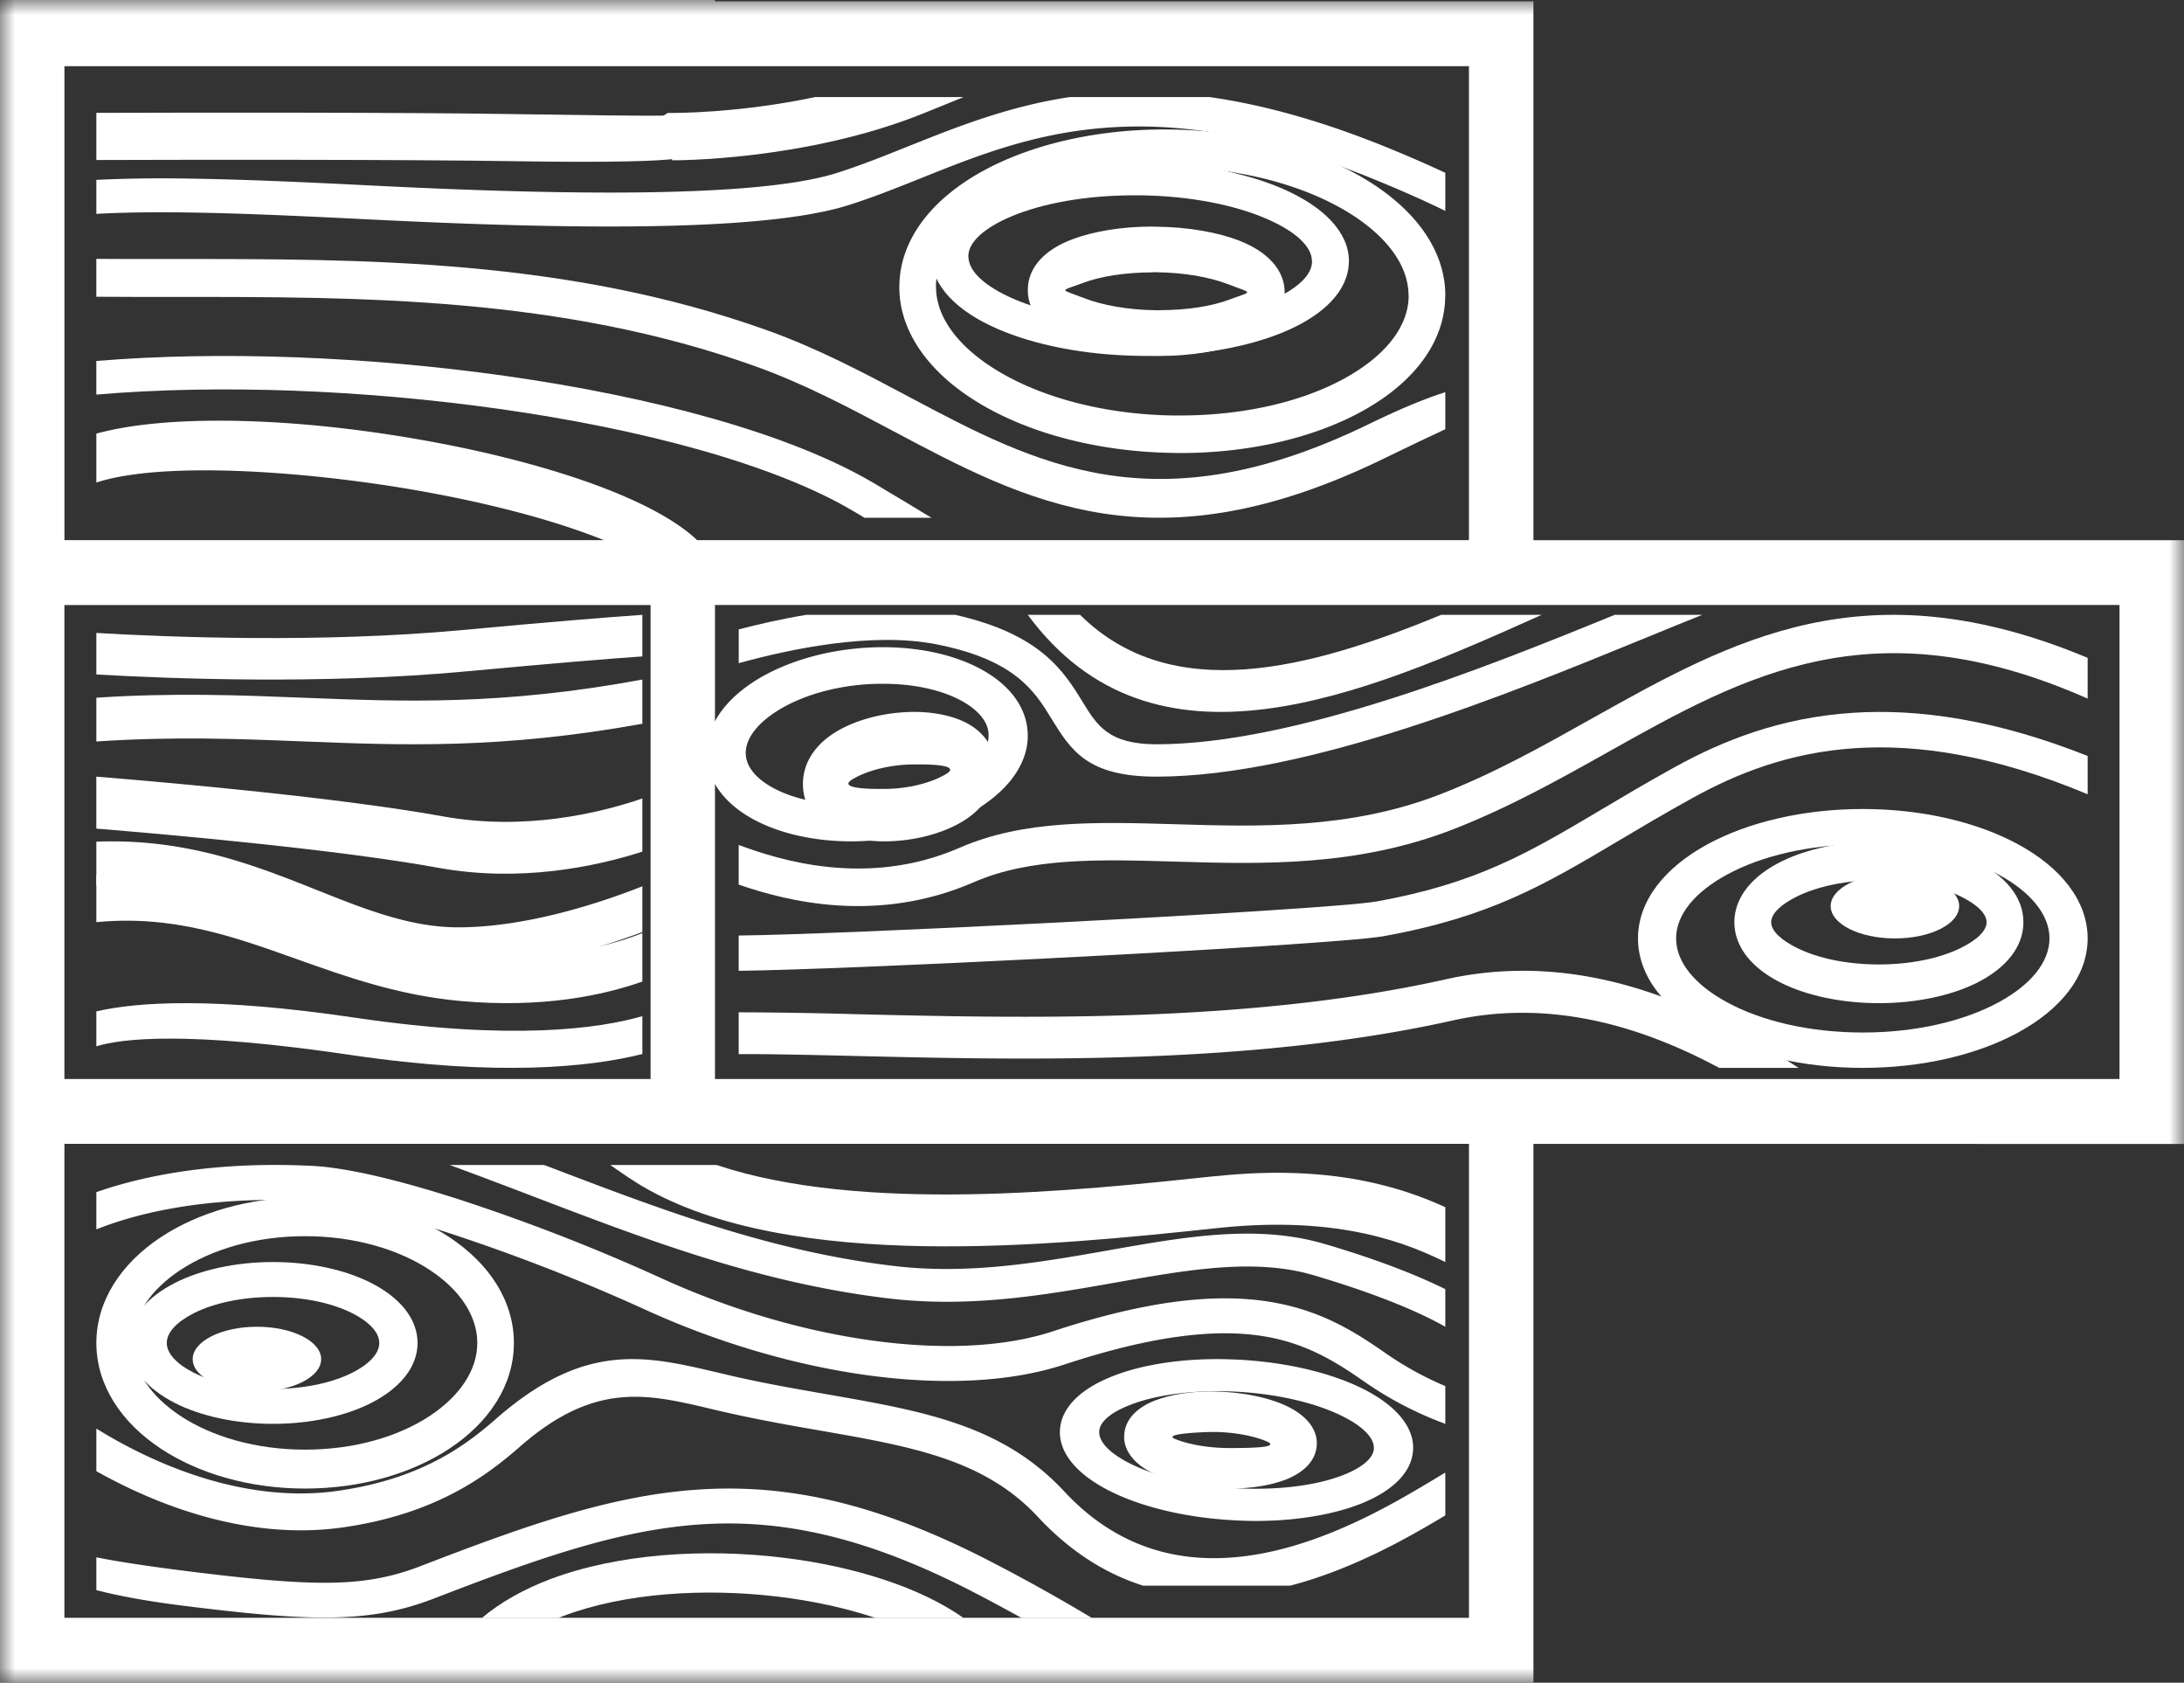 <svg xmlns="http://www.w3.org/2000/svg" xmlns:xlink="http://www.w3.org/1999/xlink" width="74" height="57" viewBox="0 0 74 57">
    <rect x="0" y="0" width="74" height="57" fill="#333333" stroke="none"/>
    <defs>
        <path id="a" d="M0 57h74V0H0z"/>
    </defs>
    <g fill="none" fill-rule="evenodd">
        <path fill="#FFF" d="M17.457 5.46C13.57 5.4 6.47 5.41 3.265 5.42V3.823c3.21-.01 10.316-.02 14.209.043 4.97.078 5.011.048 5.011.048l.141-.088h.146c.008 0 2.202.02 4.853-.538h5.022c-.388.159-.83.338-1.335.543-4.048 1.635-8.527 1.599-8.54 1.599v-.038c-.492.053-1.81.124-5.315.069zM18.668 53.483c-.89.335-1.689.775-2.344 1.325h2.593c.062-.026.125-.049.188-.075 2.076-.778 4.774-.948 7.276-.646 1.174.142 2.3.389 3.286.72h2.98c-1.459-1.034-3.707-1.753-6.12-2.043-2.677-.324-5.586-.132-7.859.72M10.288 23.635c-2.18-.086-4.392-.174-7.023-.001v1.483c2.629-.176 4.822-.09 6.985-.003 3.403.134 6.734.266 11.515-.598v-1.497c-4.773.882-8.088.75-11.477.616M15.004 27.653c-3.476-.63-9.242-1.142-11.74-1.345v1.76c2.523.207 8.191.71 11.586 1.327 2.758.501 5.303-.03 6.915-.547v-1.801c-1.48.506-4.004 1.103-6.761.606M3.265 21.44v1.407c2.546.147 7.71.343 12.495-.102 3.053-.285 4.9-.433 6.005-.51v-1.408c-1.119.077-2.993.226-6.102.515-4.763.444-9.907.244-12.398.098"/>
        <path fill="#FFF" d="M10.772 30.163c-2.124-.846-4.438-1.768-7.507-1.653v1.477c2.883-.115 5.093.764 7.121 1.572 1.721.685 3.321 1.323 5.132 1.326 2.31.001 4.756-.756 6.247-1.313v-1.55c-1.346.533-3.89 1.393-6.247 1.39-1.612-.002-3.121-.602-4.746-1.249M12.196 14.581c-3.441-.448-6.83-.468-8.931.107v1.658c1.731-.573 5.213-.514 8.818-.045 3.445.448 6.955 1.29 9.15 2.334h2.708l-.113-.126c-1.617-1.813-6.722-3.29-11.632-3.928M40.98 3.288h-4.736c-2.096.318-3.84 1.016-5.496 1.679-.81.325-1.6.64-2.393.892-1.368.432-3.723.617-6.51.656-2.824.04-6.094-.072-9.24-.23-2.175-.109-4.327-.21-6.263-.236a46.804 46.804 0 0 0-3.077.044v1.152c.9-.051 1.937-.063 3.063-.048 1.877.026 4.03.128 6.214.237 3.156.158 6.445.271 9.318.23 2.91-.041 5.395-.242 6.89-.715.832-.263 1.645-.589 2.48-.923 3.63-1.455 7.712-3.089 15.397.076 1.06.436 1.814.781 2.344 1.042v-1.29a44.76 44.76 0 0 0-1.846-.807c-2.335-.961-4.358-1.506-6.145-1.759"/>
        <path fill="#FFF" d="M31.712 9.684c.017-1.054.831-2.028 2.144-2.757 1.42-.788 3.394-1.27 5.6-1.27h.254c2.277.037 4.329.586 5.805 1.438 1.366.791 2.21 1.824 2.21 2.916h.004v.036c-.018 1.054-.833 2.028-2.144 2.755-1.42.789-3.394 1.272-5.6 1.272h-.255c-2.275-.038-4.328-.585-5.805-1.44-1.364-.79-2.21-1.824-2.21-2.915h-.003v-.035zm1.602 4.054c1.645.952 3.908 1.562 6.396 1.603l.276.005c2.41 0 4.595-.543 6.191-1.43 1.707-.947 2.766-2.302 2.79-3.85v-.007l.001-.045.003-.003c0-1.584-1.087-3.003-2.843-4.018-1.646-.953-3.909-1.562-6.398-1.605l-.274-.003c-2.41 0-4.597.543-6.194 1.43-1.704.947-2.763 2.3-2.789 3.85v.007l-.001.045-.001.002c0 1.583 1.087 3.005 2.843 4.019zM23.612 50.461c-2.96.205-5.826 1.226-9.356 2.587-.957.37-1.864.545-3.036.565-1.22.019-2.736-.125-4.871-.391-1.554-.195-2.503-.352-3.084-.47v1.112c.708.184 1.655.366 2.925.526 2.189.274 3.756.422 5.048.4 1.34-.022 2.38-.222 3.476-.646 3.427-1.321 6.2-2.312 8.985-2.504 2.758-.191 5.578.398 9.154 2.224.629.323 1.224.644 1.763.944H37a62.018 62.018 0 0 0-3.567-1.982c-3.805-1.946-6.834-2.573-9.821-2.365"/>
        <path fill="#FFF" d="M32.809 8.675c.007-.491.569-.972 1.474-1.351 1.05-.438 2.513-.708 4.15-.708.162 0 .134-.002.193 0 1.687.02 3.206.325 4.297.799.946.41 1.53.922 1.53 1.436h.003v.011c-.008.494-.569.972-1.476 1.352-1.048.439-2.512.707-4.15.707-.16 0-.133.002-.19.001-1.689-.021-3.208-.325-4.298-.799-.946-.411-1.53-.922-1.53-1.436h-.003v-.012zm.995 2.468c1.243.541 2.949.888 4.822.911l.204.004c1.817 0 3.467-.31 4.673-.814 1.349-.564 2.184-1.395 2.2-2.369v-.02l.003-.004c0-.988-.86-1.854-2.245-2.457-1.244-.54-2.95-.885-4.822-.91l-.206-.003c-1.816 0-3.466.309-4.672.814-1.347.564-2.185 1.396-2.2 2.368V8.683l-.002.004c0 .988.859 1.855 2.245 2.456z"/>
        <path fill="#FFF" d="M30.8 13.443c-1.52-.808-3.069-1.631-4.803-2.253-6.762-2.422-13.645-2.42-20.143-2.416-.87 0-1.734.002-2.59-.005v1.283c.855.006 1.72.006 2.59.006 6.391-.003 13.164-.007 19.741 2.35 1.655.593 3.165 1.395 4.645 2.181 4.583 2.437 8.9 4.73 16.678.93.924-.45 1.583-.763 2.053-.979v-1.257c-.64.204-1.478.54-2.574 1.074-7.23 3.532-11.289 1.375-15.598-.914M12.048 34.476c-4.792-.71-7.394-.538-8.783-.217v1.183c.869-.267 3.085-.524 8.61.293 5.036.743 8.137.408 9.89-.031v-1.283c-1.46.422-4.403.839-9.717.055"/>
        <path fill="#FFF" d="M17.094 12.73c-4.635-.653-9.617-.85-13.83-.503v1.139c4.135-.353 9.056-.162 13.636.483 4.883.688 9.357 1.886 12.037 3.478l.353.211h2.269c-.49-.298-1.142-.693-1.924-1.156-2.834-1.685-7.49-2.94-12.541-3.652M36.686 9.587c.593-.224 1.432-.361 2.376-.361V9.22l.109.002c.963.01 1.83.167 2.453.411h.004c.836.327.831.212.038.512-.593.224-1.43.362-2.376.362v.003l-.11-.001c-.96-.011-1.829-.17-2.452-.412h-.003c-.836-.328-.832-.211-.039-.51m-.334 1.988v.002c.725.282 1.723.464 2.819.477h.002l.114.001.003.002c1.058 0 2.025-.164 2.738-.433.922-.351 1.494-.944 1.499-1.706l.002-.007V9.91c0-.768-.584-1.384-1.528-1.753v-.001c-.726-.283-1.723-.465-2.82-.477h-.003l-.114-.002-.002-.003c-1.058 0-2.024.164-2.737.435-.925.349-1.495.945-1.5 1.706l-.001.004v.005c0 .77.584 1.382 1.528 1.753M15.71 32.324c-1.993-.178-3.684-.781-5.333-1.369-2.221-.794-4.372-1.56-7.112-1.311v1.593c2.58-.25 4.646.485 6.785 1.25 1.71.61 3.466 1.234 5.577 1.423 2.746.245 4.798-.189 6.138-.661v-1.642c-1.177.468-3.186.973-6.056.717M52.235 20.827h-3.402c-4.488 1.85-9.134 3.071-12.236 0h-1.773c4.268 5.777 11.327 2.736 17.411 0"/>
        <path fill="#FFF" d="M48.804 26.904c-3.051 1.19-6.135 1.101-8.979 1.016-2.668-.078-5.135-.15-7.304.794-3.147 1.373-6.135.41-7.492-.092v1.343c1.636.565 4.69 1.345 7.97-.083 1.923-.837 4.262-.771 6.794-.697 2.96.088 6.171.18 9.446-1.094 1.895-.738 3.601-1.693 5.274-2.632 4.606-2.582 8.942-5.01 16.222-1.795v-1.38c-7.52-3.142-12.028-.616-16.812 2.063-1.63.915-3.294 1.848-5.119 2.557M67.722 33.95c-1.166.633-2.793 1.025-4.605 1.025-1.811 0-3.44-.392-4.603-1.025-1.065-.578-1.723-1.344-1.723-2.162 0-.817.658-1.584 1.723-2.161 1.163-.633 2.792-1.025 4.603-1.025 1.812 0 3.439.392 4.605 1.025 1.063.577 1.72 1.344 1.72 2.16 0 .819-.657 1.585-1.72 2.163m.65-5.354c-1.357-.736-3.216-1.192-5.255-1.192-2.039 0-3.899.456-5.256 1.192-1.46.793-2.361 1.92-2.361 3.192 0 1.272.902 2.4 2.361 3.191 1.357.739 3.217 1.194 5.256 1.194s3.898-.455 5.256-1.194c1.46-.792 2.362-1.919 2.362-3.191 0-1.272-.903-2.4-2.362-3.192"/>
        <path fill="#FFF" d="M46.876 31.713c3.619-.652 5.466-1.747 8.006-3.257.744-.442 1.55-.922 2.472-1.429 1.471-.812 3.251-1.536 5.499-1.683 2.143-.141 4.723.24 7.882 1.56v-1.297c-3.145-1.246-5.76-1.607-7.966-1.461-2.472.164-4.42.954-6.024 1.84-.946.521-1.757 1.003-2.505 1.448-2.43 1.443-4.195 2.49-7.586 3.1-.854.154-6.08.473-11.299.739-4.258.216-8.496.396-10.326.417v1.195c1.932-.024 6.159-.203 10.39-.417 5.26-.266 10.549-.593 11.457-.755"/>
        <path fill="#FFF" d="M66.422 32.118c-.694.34-1.67.552-2.76.552-1.09 0-2.065-.211-2.76-.552-.548-.267-.89-.582-.89-.879 0-.297.342-.612.89-.88.695-.337 1.67-.548 2.76-.548 1.09 0 2.066.21 2.76.549.549.267.889.582.889.88 0 .296-.34.61-.889.878m.522-2.947c-.85-.415-2.013-.671-3.282-.671-1.27 0-2.432.256-3.282.671-.998.487-1.615 1.215-1.615 2.068 0 .854.617 1.582 1.615 2.07.85.415 2.013.672 3.282.672 1.269 0 2.431-.257 3.282-.671.997-.489 1.615-1.217 1.615-2.07 0-.854-.618-1.582-1.615-2.069"/>
        <path fill="#FFF" d="M64.205 29.596c-1.202 0-2.176.494-2.176 1.096 0 .608.974 1.096 2.176 1.096 1.203 0 2.177-.488 2.177-1.096 0-.602-.974-1.096-2.177-1.096M31.721 21.824c2.68.525 3.34 1.6 3.898 2.508.664 1.08 1.216 1.979 3.577 1.976 5.097-.008 11.908-2.796 16.528-4.687.712-.292 1.368-.561 1.952-.794H54.71c-4.502 1.841-10.863 4.376-15.513 4.385-1.631.002-2.024-.638-2.496-1.406-.655-1.067-1.426-2.322-4.34-2.98h-5.034c-.842.139-1.63.32-2.297.494v1.145c1.717-.476 4.513-1.069 6.692-.641"/>
        <mask id="b" fill="#fff">
            <use xlink:href="#a"/>
        </mask>
        <path fill="#FFF" d="M24.225 36.55h47.59V20.493h-47.59v16.055zM2.183 54.801h47.59V38.747H2.182v16.055zm0-18.251h19.86V20.495H2.182v16.056zm0-34.308h47.589v16.055H2.183V2.243zm49.774 16.055V.046H24.225V0H0v57h51.957V38.748L74 38.75V18.298H51.957z" mask="url(#b)"/>
        <path fill="#FFF" d="M26.37 24.06c.774-.48 1.853-.81 3.055-.885h.002c.153-.009.317-.013.49-.013 1.047 0 1.969.208 2.63.56.563.299.918.694.948 1.125a.861.861 0 0 1 .001.07c0 .51-.42 1.027-1.1 1.445-.774.479-1.854.81-3.055.886h-.002a7.87 7.87 0 0 1-.49.015c-1.049 0-1.97-.21-2.63-.561-.565-.301-.918-.696-.948-1.128a.653.653 0 0 1-.003-.069c0-.511.423-1.026 1.101-1.445m-.804 3.714c.855.455 2.007.726 3.283.726.178 0 .37-.007.579-.02 1.436-.09 2.745-.499 3.7-1.086 1.048-.648 1.697-1.524 1.697-2.478 0-.036-.003-.084-.006-.144-.063-.88-.666-1.619-1.617-2.124-.855-.456-2.007-.725-3.284-.725a9.9 9.9 0 0 0-.578.018c-1.437.09-2.745.5-3.699 1.087-1.049.649-1.699 1.525-1.699 2.477 0 .038.003.086.007.145.062.878.665 1.618 1.617 2.124M36.064 50.524c-2.1-2.255-4.761-2.72-8.02-3.29-1.027-.179-2.115-.368-3.225-.622l-.524-.124h-.003c-2.423-.57-4.485-1.056-7.486 1.574-.555.488-1.206.996-2.047 1.427-.845.435-1.89.8-3.246 1.002-3.461.518-6.724-1.152-8.248-2.1v1.443c1.849 1.04 5.036 2.402 8.427 1.894 1.5-.223 2.67-.634 3.62-1.122.956-.49 1.682-1.057 2.3-1.598 2.525-2.214 4.308-1.793 6.403-1.302v.002l.534.124c1.18.268 2.265.458 3.288.635 3.033.531 5.513.963 7.328 2.913 1.13 1.214 2.34 1.944 3.568 2.332h4.984c2.123-.554 4.005-1.63 5.254-2.379v-1.45c-.107.062-.222.13-.34.203-2.464 1.48-8.321 5-12.567.438" mask="url(#b)"/>
        <path fill="#FFF" d="M28.893 26.391c.406-.238.978-.414 1.624-.475.143-.014.295-.021.452-.021.113 0 1.709-.042 1.078.33-.404.238-.978.415-1.624.476v.002c-.144.012-.295.02-.45.02-.115 0-1.71.04-1.08-.332zm-1.685.23v.031c.037.69.432 1.21 1.06 1.512.444.212 1.04.336 1.704.336.165 0 .346-.009.542-.028h.003c.791-.075 1.52-.308 2.057-.622.718-.42 1.161-1.051 1.161-1.788l-.004-.033v-.064c-.037-.692-.43-1.212-1.06-1.514-.443-.212-1.039-.336-1.702-.336-.166 0-.347.01-.543.028h-.003c-.791.075-1.52.308-2.057.624-.717.42-1.16 1.05-1.16 1.788l.001.031.001.035zM48.977 33.175c-6.692 1.498-14.398 1.313-19.954 1.18a153.858 153.858 0 0 0-3.994-.064v1.417c1.125-.007 2.468.027 3.97.062 5.62.135 13.413.321 20.22-1.202 3.526-.788 6.684.349 9.032 1.605h2.69c-2.491-1.607-6.813-4.151-11.964-2.998M37.245 48.477c.024-.327.408-.636 1.023-.878.745-.297 1.79-.473 2.98-.473.215 0 .42.004.61.014 1.365.07 2.593.354 3.475.759.75.345 1.217.755 1.217 1.145v.036c-.026.326-.408.634-1.023.88-.746.295-1.79.47-2.98.47-.215 0-.42-.005-.61-.015-1.364-.066-2.594-.352-3.475-.757-.752-.346-1.217-.755-1.217-1.145v-.036zm.565 2.129c1.043.48 2.475.817 4.048.894.25.014.478.02.69.02 1.387 0 2.636-.218 3.558-.582 1.053-.42 1.716-1.042 1.771-1.795v-.002c.004-.047.005-.08.005-.097 0-.813-.725-1.555-1.898-2.094-1.043-.48-2.475-.815-4.048-.894-.248-.011-.478-.018-.688-.018-1.387 0-2.637.216-3.558.583-1.055.416-1.718 1.04-1.774 1.792v.003a2.062 2.062 0 0 0-.004.097c0 .814.726 1.554 1.898 2.093z" mask="url(#b)"/>
        <path fill="#FFF" d="M41.04 48.506c.124 0 .218 0 .283.004.626.028 1.18.143 1.575.306.513.216-.455.235-1.231.235-.122 0-.218-.003-.284-.006-.624-.028-1.18-.143-1.573-.304-.462-.192 1.155-.235 1.23-.235m-1.771 1.491c.535.223 1.262.38 2.054.415.146.008.263.011.344.011.702 0 1.347-.103 1.826-.278l.002.001c.675-.247 1.095-.662 1.12-1.207v-.032l.003-.013c0-.564-.45-1.032-1.18-1.336-.536-.223-1.263-.376-2.055-.414a7.802 7.802 0 0 0-.342-.01c-.704 0-1.348.104-1.828.279l-.002-.002c-.674.245-1.094.662-1.12 1.205v.032l-.003.015c0 .561.452 1.034 1.18 1.334M30.135 43.985c2.752.324 5.291-.122 7.664-.54 2.452-.435 4.717-.835 6.705-.25 2.384.704 3.744 1.337 4.467 1.747v-1.274c-.885-.436-2.198-.975-4.077-1.527-2.297-.678-4.716-.252-7.333.212-2.281.401-4.723.834-7.267.53-4.188-.493-7.878-1.903-11.744-3.378l-.116-.043h-3.199c.953.348 1.897.709 2.829 1.064 3.943 1.506 7.707 2.942 12.07 3.459" mask="url(#b)"/>
        <path fill="#FFF" d="M41.189 41.606l.133-.014c4.134-.433 6.434.564 7.649 1.158v-1.858c-1.391-.633-3.79-1.472-7.745-1.053l-.132.01c-4.638.492-11.904 1.255-16.817-.387h-3.6c.417.295.84.576 1.09.722 5.008 2.94 13.983 1.997 19.422 1.422M6.102 43.027c1.075-.712 2.572-1.153 4.237-1.153 1.663 0 3.16.441 4.235 1.153.986.652 1.598 1.527 1.598 2.464 0 .936-.612 1.81-1.598 2.464-1.075.712-2.572 1.15-4.235 1.15-1.665 0-3.162-.438-4.237-1.15-.987-.655-1.598-1.528-1.598-2.464 0-.937.611-1.812 1.598-2.464m-.654 6.043c1.26.836 2.99 1.353 4.89 1.353 1.9 0 3.629-.517 4.89-1.353 1.35-.892 2.184-2.157 2.184-3.579 0-1.423-.834-2.688-2.183-3.58-1.262-.836-2.991-1.353-4.89-1.353-1.9 0-3.63.517-4.891 1.352-1.35.893-2.183 2.158-2.183 3.581 0 1.422.834 2.687 2.183 3.58" mask="url(#b)"/>
        <path fill="#FFF" d="M10.507 40.676c1.115.055 2.814.482 4.662 1.078a64.829 64.829 0 0 1 6.66 2.594c2.507 1.149 5.158 1.914 7.628 2.245 2.483.333 4.795.226 6.615-.374 3.077-1.012 5.149-1.2 6.686-.964 1.49.23 2.513.88 3.48 1.554.991.69 1.965 1.14 2.733 1.422v-1.28a10.91 10.91 0 0 1-2.008-1.103c-1.088-.758-2.245-1.49-4.012-1.762-1.72-.265-3.987-.072-7.275 1.01-1.637.54-3.754.631-6.05.323-2.345-.314-4.87-1.044-7.266-2.143a65.81 65.81 0 0 0-6.799-2.645c-1.944-.626-3.756-1.078-4.99-1.138-3.418-.169-5.834.373-7.306.89v1.261c1.24-.497 3.604-1.149 7.242-.968" mask="url(#b)"/>
        <path fill="#FFF" d="M6.56 44.486c.677-.341 1.625-.553 2.691-.553 1.064 0 2.014.212 2.69.553.561.285.91.642.91 1.006 0 .362-.349.72-.91 1.005-.676.34-1.626.552-2.69.552-1.066 0-2.014-.212-2.69-.552-.562-.285-.91-.643-.91-1.005 0-.364.348-.72.91-1.006m-.63 3.042c.862.435 2.037.703 3.32.703 1.282 0 2.456-.268 3.317-.703.976-.495 1.58-1.213 1.58-2.036 0-.825-.604-1.543-1.58-2.037-.861-.436-2.035-.705-3.317-.705-1.283 0-2.458.269-3.32.705-.975.494-1.578 1.212-1.578 2.037 0 .823.603 1.541 1.579 2.036" mask="url(#b)"/>
        <path fill="#FFF" d="M10.882 46.04c0-.606-.974-1.098-2.175-1.098-1.204 0-2.178.492-2.178 1.097s.974 1.096 2.178 1.096c1.201 0 2.175-.49 2.175-1.096z" mask="url(#b)"/>
    </g>
</svg>
